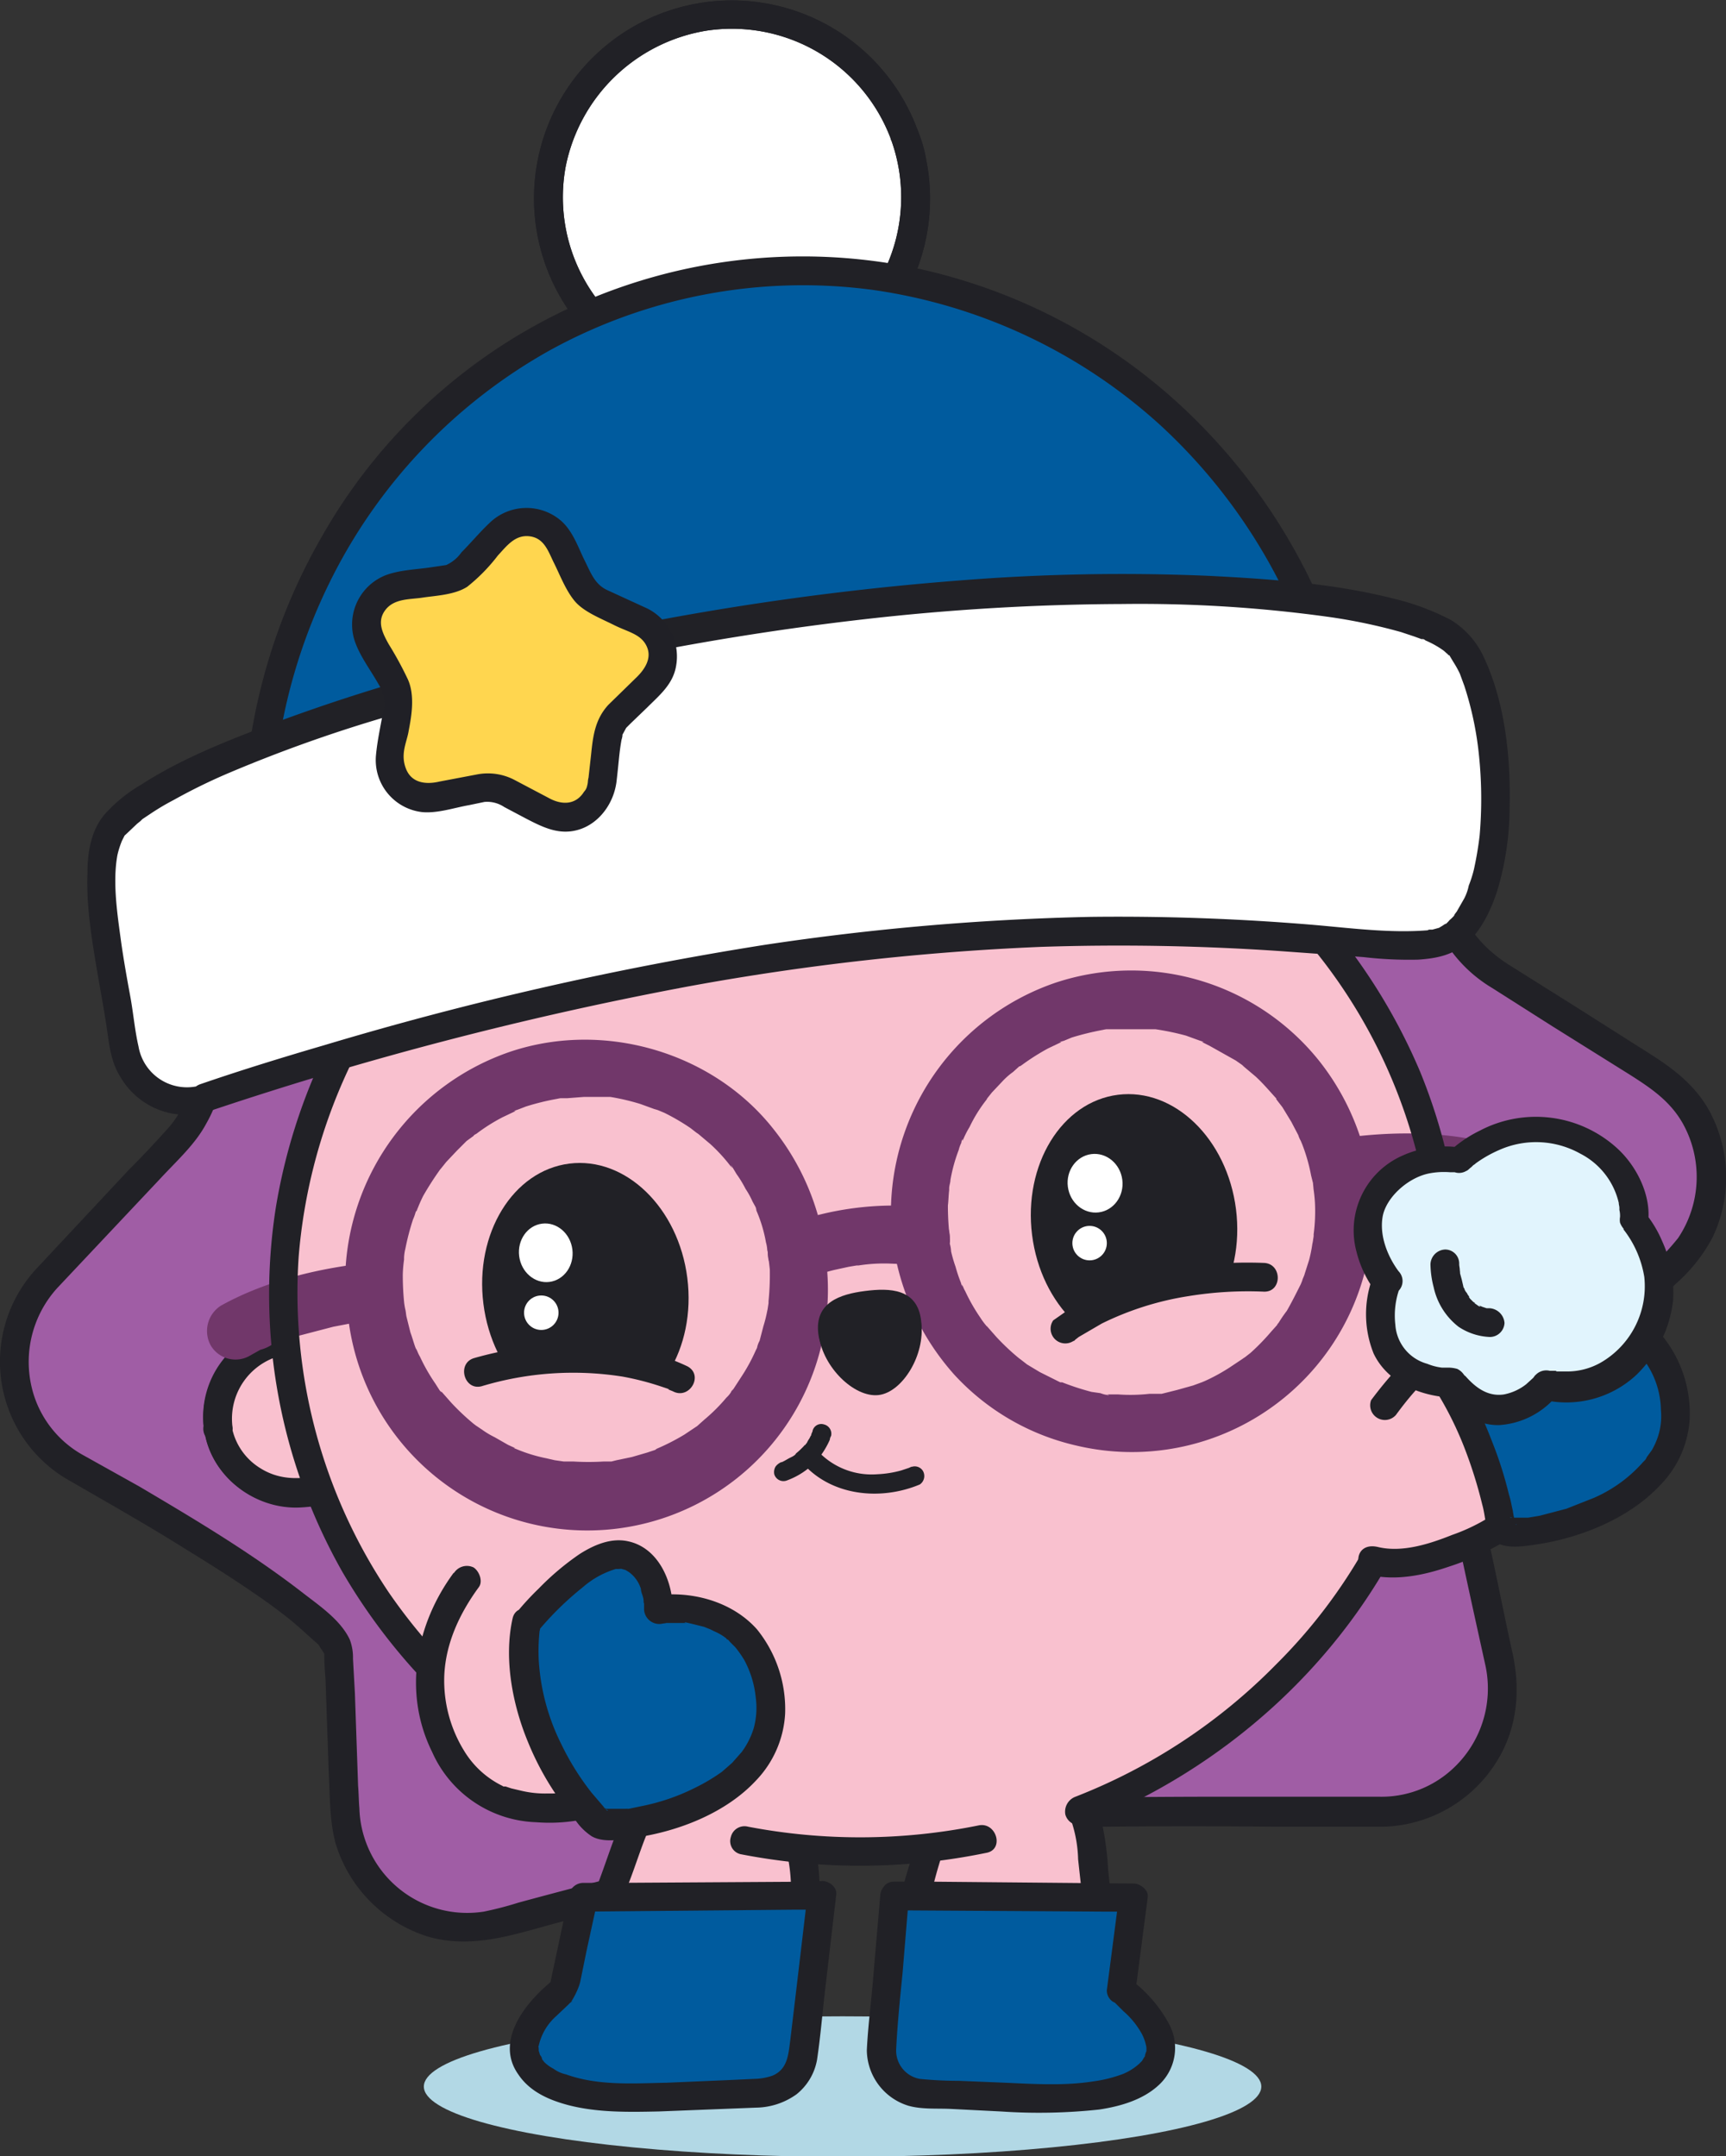 <?xml version="1.0" encoding="UTF-8"?> <svg xmlns="http://www.w3.org/2000/svg" viewBox="0 0 270.4 337.7"><rect x="0" y="0" width="270.4" height="337.7" fill="#333333" stroke="none"/><g id="Слой_2" data-name="Слой 2"><g id="Layer_1" data-name="Layer 1"><ellipse cx="132" cy="326.8" rx="65.6" ry="11" style="fill:#b2d8e5"></ellipse><path d="M7.5,200.1l20.1-21.4a19.2,19.2,0,0,0,4.7-17.3l-.6-23.1c-2.7-11.8,18.6-15.2,30.7-15.6l10.9-14.2a19,19,0,0,0,15.6-8.9l15.7-24.8a19,19,0,0,1,29.2-3.7l21.4,20.1a19.3,19.3,0,0,0,17.4,4.7l20.7-.6c11.8-2.6,21.9,5.6,22.2,17.7l9.9,23.8a19.1,19.1,0,0,0,9,15.6l24.8,15.7a19.2,19.2,0,0,1,3.8,29.3s-34.6,32.8-33.2,39l5.2,23.9a19.3,19.3,0,0,1-18.2,23.4s-59.1-.6-70.5.9H146c-11.5,1.5-68.6,16.8-68.6,16.8A19.2,19.2,0,0,1,54,283.3l-.9-24.4c-.2-6.4-41.9-29.5-41.9-29.5A19.1,19.1,0,0,1,7.5,200.1Z" style="fill:#a05da5"></path><path d="M9,201.7l16.2-17.2c2.5-2.7,5.4-5.3,7.1-8.5A21,21,0,0,0,35,163.7c-.2-1.6-.6-3.1-.9-4.7L31,145.4,29.6,139a16.3,16.3,0,0,1-.7-3v-1.2h0v-.4l.3-.9c.1-.2,0,0-.1.1l.2-.4.5-.7.2-.3.7-.7a15.8,15.8,0,0,1,6.3-3.3A68.2,68.2,0,0,1,55,125.3c1.4,0,2.9.2,4-.7l1-.9,4.4-4,9.8-9,.7-.6-1.6.7a22.2,22.2,0,0,0,17.1-9.3c1.3-1.8,2.4-3.8,3.6-5.7l12-19a17.7,17.7,0,0,1,9.5-7.9,17.1,17.1,0,0,1,16.8,3.8l14.4,13.6,6.5,6.1a21.6,21.6,0,0,0,14.6,6.2,24.7,24.7,0,0,0,5.4-.5l-1.8-.3,10,6.2,1.5.9c1.3.7,3.1,0,4.4-.2a54.6,54.6,0,0,1,9-.7,38,38,0,0,1,8.9,1,14,14,0,0,1,6.2,3.4,7.5,7.5,0,0,1,1.5,2.4c.3,1.2.2,1.7.5,2.8a30.5,30.5,0,0,0,1.3,3.2l5.6,13.4,2.3,5.5.6,1.5v.2c-.2-.5,0,.4,0,.5a11,11,0,0,0,.2,1.8,21.9,21.9,0,0,0,10.3,15l9.6,6.1,12,7.5c3.3,2.1,6.3,4.1,8.3,7.6a17.2,17.2,0,0,1-.7,18,39.1,39.1,0,0,1-4.9,5.1c-6.9,6.7-13.8,13.6-20.2,20.9a87.9,87.9,0,0,0-8.4,10.9c-1.4,2.2-2.3,4.3-1.7,6.9,1.6,7.7,3.3,15.4,5,23.1a17.1,17.1,0,0,1-5.3,16.4,16.4,16.4,0,0,1-11.5,4.2H193c-11.2,0-22.3.1-33.4.3-3.9.1-7.7.2-11.6.6h-1.7c-1.2.2-.6.1-.3.1h-1.1l-.9.2c-1.7.2-3.3.6-4.9.9-10.1,2.1-20.2,4.7-30.3,7.3s-18.4,4.7-27.6,7.2a53.6,53.6,0,0,1-5.4,1.4,16.9,16.9,0,0,1-19.5-16.2c-.1-1.2-.1-2.3-.2-3.5l-.5-14.5-.3-5.4a7.9,7.9,0,0,0-.5-3c-1.4-3-4.6-5.2-7.2-7.2-8.1-6.3-17-11.6-25.8-16.8L13.2,228a16.5,16.5,0,0,1-7.8-9.2A17.2,17.2,0,0,1,9,201.7c2-2.2-1.2-5.4-3.1-3.2a21.4,21.4,0,0,0,4.3,33c6.4,3.7,12.8,7.3,19,11.2,4.4,2.7,8.8,5.5,13,8.5,1.9,1.4,3.1,2.3,4.8,3.8l2,1.8.8.7.3.4c0,.1.4.6.2.3l.3.5.2.3c.3.3-.2-.5,0-.1v.2c.1.5.1-.4,0-.2v.2c0,1.3.1,2.7.2,4l.5,14.4c.2,3.7.1,7.7,1.1,11.3A22,22,0,0,0,67,303.3c7.2,2.1,14-.5,20.9-2.3l30.5-7.9c8.7-2.2,17.5-4.5,26.4-6l.9-.2h.4c.4,0-.6.1,0,.1s.5-.1.3-.1h1.5a39.1,39.1,0,0,1,4.9-.3l13.9-.4c11-.2,22-.2,32.9-.1h17.2a21.6,21.6,0,0,0,17.8-10.4c3.1-5.1,3.6-10.9,2.4-16.6-1.7-7.6-3.1-15.4-5-22.9v-.3c.1.3-.1.6,0,0s-.2.6,0,.2a.4.4,0,0,1,.1-.3,1.9,1.9,0,0,1,.2-.8c-.2.6.1-.2.2-.4l.6-1.1,1.4-2.1a58.5,58.5,0,0,1,3.8-4.9l4.9-5.7c6.2-6.8,12.7-13.3,19.3-19.7a25.6,25.6,0,0,0,5.8-7.3,21.9,21.9,0,0,0-.5-19.8c-2.2-4-5.6-6.6-9.4-9l-11.2-7.1-10.5-6.6c-4.4-2.7-7.6-6.5-8.7-11.6-.2-1.2-.1-2.4-.4-3.5a6.1,6.1,0,0,1-.5-1.2l-2.1-5.1-5.6-13.3a21.7,21.7,0,0,0-1.6-3.8c0-.1-.1-.2-.1-.3s.1.3,0-.1-.1-.9-.1-1.3a11.6,11.6,0,0,0-1.5-3.8c-3.1-5-9.3-6.8-14.8-7.4a53.3,53.3,0,0,0-17.8,1.1l1.8.2c-3.8-2.3-7.5-4.8-11.3-7-1.5-.8-3.2-.1-4.8,0a18.4,18.4,0,0,1-7-1.1,18.6,18.6,0,0,1-6.2-4.1L135.6,69.6a21.7,21.7,0,0,0-24.1-3.9,22.2,22.2,0,0,0-8.9,8l-2.3,3.6L91.2,91.8c-2.2,3.5-4.2,7.6-7.4,10.3a15.5,15.5,0,0,1-5.4,3.2l-3.1.8c-1.2.2-2.6,0-3.6.8l-3.3,3L56.7,120.6l-.9.8,1.6-.7a123.2,123.2,0,0,0-14.9,1.4c-4.5.8-9.4,2-13.2,4.8a10.5,10.5,0,0,0-4.6,11l1.5,6.6,2.7,11.9c.5,2.3,1.2,4.6,1.5,6.9a17.1,17.1,0,0,1-4.7,14.1c-1.8,2-3.6,3.9-5.5,5.8L5.9,198.5C3.9,200.6,7.1,203.8,9,201.7Z" style="fill:#212126"></path><path d="M109.4,276.8c6.1-.2,13.8,3.6,15.7,9.9,4.3,14.2-.4,25.5-3.2,31.6s-9.3,9.7-20.1,8.3S88.3,320.3,89.3,313c.8-5.5,7.1-11.4,8.8-23.3C98.7,285.3,102,277.1,109.4,276.8Z" style="fill:#f9c1cf"></path><path d="M109.4,279.1a13.6,13.6,0,0,1,11.6,5.8c2.8,4.1,3.2,9.6,2.8,14.4a50.9,50.9,0,0,1-3,13.8c-1.1,3-2.3,6.1-4.7,8.2l-.6.4-.9.6a7.8,7.8,0,0,1-2.1.9,28.4,28.4,0,0,1-5.7,1c-4.1.3-9.3.7-12.6-2.1s-3.2-5.8-2.7-9,2.6-7.7,4.2-11.4,2.6-6.1,3.7-9.2,1.4-4,2.2-5.9c1.3-3.4,3.7-7.3,7.8-7.5s2.9-4.7,0-4.5c-5,.2-8.6,3.5-10.8,7.8s-3.6,9.4-5.5,14.1c-3.3,7.9-9.8,18.5-3.8,26.8,3.1,4.4,8.4,5.6,13.5,5.5s9.9-.3,14.1-2.6,5.6-5.5,7.2-9.1a58.1,58.1,0,0,0,3.9-14.7c.8-6.3.7-13.6-2.7-19.2a18.1,18.1,0,0,0-15.9-8.6C106.5,274.7,106.5,279.2,109.4,279.1Z" style="fill:#212126"></path><path d="M160.7,276.7c-6.1-.2-10.5,4.3-12.4,10.5-4.4,14.2-9.1,24.7-6.4,30.8s9.2,9.8,20.1,8.4,13.5-6.1,12.5-13.5c-.7-5.5-.9-11.2-2.5-23.2C171.4,285.3,168.1,277.1,160.7,276.7Z" style="fill:#f9c1cf"></path><path d="M160.7,274.5c-5.9-.2-11.4,3.6-14.6,8.4-1.8,2.7-2.6,6-3.6,9.1s-1.7,6.2-2.4,9.3c-1.9,8.1-3,18.3,4.6,24,3.7,2.8,8.6,3.5,13.1,3.5s11.4-.5,15.4-4.4c6.3-6,2.8-15.3,1.6-22.7-.5-3-.9-5.9-1.2-8.9a46.1,46.1,0,0,0-1.2-8.3c-1.8-5.5-5.8-9.6-11.7-10-2.9-.2-2.9,4.3,0,4.5s6.2,3.3,7.3,6.7a20.4,20.4,0,0,1,.9,5.5c.3,2.8.6,5.5,1,8.3s1.3,7.1,1.9,10.7c.1.6.3,1.2.4,1.8s.1.7.1,1-.1-.7,0,.2a2.8,2.8,0,0,1,.1.9,9.6,9.6,0,0,1-.8,4.9c-1.7,3.5-5.6,4.9-9.4,5.2s-9.4.3-13.1-1.5a10.1,10.1,0,0,1-5.2-5.9c-1.2-3.4-.8-7.2-.2-10.8a80.8,80.8,0,0,1,2-8.5,69.9,69.9,0,0,1,2.9-9.9c1.9-4.6,6.9-8.8,12.1-8.6C163.6,279.1,163.6,274.6,160.7,274.5Z" style="fill:#212126"></path><ellipse cx="226.8" cy="198.8" rx="12.5" ry="12" transform="translate(-23.3 30.2) rotate(-7.2)" style="fill:#f9c1cf"></ellipse><path d="M236.9,197.2a10.1,10.1,0,0,1-8.6,11.3,17.1,17.1,0,0,1-7.8-.3c-.5-.1-.3,0-.8-.4l-.6-.3c.4.2-.1-.1-.2-.2l-.4-.5h-.1a3,3,0,0,1-.6-1.1c-.1-.1,0,.2-.1-.2s-.1-.4-.2-.5l-.3-1.5-.3-1.2a1.5,1.5,0,0,0-.1-.7v-.4a27.5,27.5,0,0,1-.5-5.7c0-.3.1-1.3,0-.8l.3-1.2v-.2l.3-.6.3-.4.3-.3a5.2,5.2,0,0,1,2.2-1.4,20,20,0,0,1,3.7-1.1c3.2-.6,6.2-.5,9.1,1.3a9.9,9.9,0,0,1,4.4,7.1,2.3,2.3,0,0,0,2.8,1.6c1.3-.3,1.7-1.5,1.6-2.8a14.7,14.7,0,0,0-15.2-12.1c-5.5.4-12.7,2.3-14.1,8.4a18.9,18.9,0,0,0,0,6.7,39.8,39.8,0,0,0,1.2,6.9,9.4,9.4,0,0,0,4.3,5.3c2.7,1.5,6,1.6,9.1,1.4s8.2-1.7,11.1-5a13.8,13.8,0,0,0,3.6-11,2.2,2.2,0,0,0-2.2-2.2A2.3,2.3,0,0,0,236.9,197.2Z" style="fill:#212126"></path><ellipse cx="46.5" cy="221.8" rx="12.5" ry="12" transform="translate(-27.1 7.5) rotate(-7.1)" style="fill:#f9c1cf"></ellipse><path d="M32,224c1,7.2,7.9,12.5,15.1,12.1,5.5-.3,12.8-2.2,14.1-8.3a21.5,21.5,0,0,0,.1-6.7,34.5,34.5,0,0,0-1.3-7,9.2,9.2,0,0,0-4.2-5.3c-2.7-1.5-6-1.6-9.1-1.3s-8.2,1.6-11.1,4.9a14.4,14.4,0,0,0-3.7,11,2.2,2.2,0,0,0,2.3,2.2,2.2,2.2,0,0,0,2.2-2.2,10.2,10.2,0,0,1,8.7-11.3,17.1,17.1,0,0,1,7.8.3l.8.4.5.3c-.3-.2.2.2.3.3l.4.4v.2l.6,1.1v.2l.2.5.3,1.4a6.9,6.9,0,0,1,.2,1.3,1.5,1.5,0,0,1,.1.7c.1.2,0,0,0-.1s.1.3.1.5a36.4,36.4,0,0,1,.4,5.7c0,.2-.1,1.2,0,.8l-.3,1.2c-.1.4,0,.1,0,.1a2.1,2.1,0,0,1-.4.6l-.3.5-.2.2a6,6,0,0,1-2.2,1.4,15.8,15.8,0,0,1-3.7,1.1c-3.2.6-6.3.6-9.1-1.2a9.9,9.9,0,0,1-4.5-7.2c-.1-1.2-1.7-1.9-2.7-1.6A2.4,2.4,0,0,0,32,224Z" style="fill:#212126"></path><ellipse cx="46.5" cy="221.7" rx="12.5" ry="12" transform="translate(-27.6 7.6) rotate(-7.2)" style="fill:#f9c1cf"></ellipse><path d="M32,223.9c1,7.3,7.9,12.5,15.2,12.1,5.4-.3,12.7-2.2,14-8.4a20.9,20.9,0,0,0,.1-6.6,33.2,33.2,0,0,0-1.3-7,9.6,9.6,0,0,0-4.2-5.3c-2.8-1.5-6.1-1.6-9.1-1.3s-8.3,1.7-11.2,4.9a14.3,14.3,0,0,0-3.6,11,2.3,2.3,0,1,0,4.5,0,10.2,10.2,0,0,1,8.7-11.2,15.4,15.4,0,0,1,7.7.2l.9.4.5.3.2.2.5.5c.3.3-.1-.2.1.2l.6,1.1s-.1-.3,0,.1a1.4,1.4,0,0,1,.2.6,7.4,7.4,0,0,1,.4,1.4c.1.4.1.9.2,1.3s.1.4.1.7v.4a36.4,36.4,0,0,1,.4,5.7c0,.2-.1,1.2,0,.8l-.3,1.2c-.1.4,0,0,0,.1l-.4.6-.3.5-.2.2a6.6,6.6,0,0,1-2.3,1.5,14.8,14.8,0,0,1-3.6,1c-3.2.7-6.3.6-9.1-1.2a9.7,9.7,0,0,1-4.5-7.2c-.2-1.2-1.7-1.8-2.8-1.6A2.4,2.4,0,0,0,32,223.9Z" style="fill:#212126"></path><path d="M78.4,134.1c19-14.7,34.3-8.7,47.3-10.3s26.2-11.3,48.3-1.9c27.6,12.1,48.2,37.4,52.2,68.6,6.1,48.2-29.5,92.4-79.5,98.8S51.2,261.7,45.1,213.6C41.1,182.3,54.7,152.7,78.4,134.1Z" style="fill:#f9c1cf"></path><ellipse cx="91.9" cy="202.1" rx="16.1" ry="20.1" transform="translate(-24.8 13.2) rotate(-7.2)" style="fill:#212126"></ellipse><ellipse cx="85.7" cy="196.1" rx="4.2" ry="4.6" transform="translate(-24.1 12.4) rotate(-7.2)" style="fill:#fff"></ellipse><circle cx="84.8" cy="205.6" r="2.7" style="fill:#fff"></circle><ellipse cx="177.8" cy="191.2" rx="16.1" ry="20.1" transform="translate(-22.7 24) rotate(-7.2)" style="fill:#212126"></ellipse><path d="M182.3,214.9l-17.6-2.1s.7-5.3,11.2-9.3,20.6-4.1,22.1-.6S182.3,214.9,182.3,214.9Z" style="fill:#f9c1cf"></path><ellipse cx="171.7" cy="185.2" rx="4.3" ry="4.6" transform="translate(-22 23.1) rotate(-7.2)" style="fill:#fff"></ellipse><circle cx="170.7" cy="194.7" r="2.7" style="fill:#fff"></circle><path d="M139.8,193.9a39.3,39.3,0,0,0,9.7,21.4,37.2,37.2,0,0,0,19.1,11.1A37.7,37.7,0,0,0,215,188.3a38.8,38.8,0,0,0-8.3-22.1,37.7,37.7,0,0,0-41.3-12.3,38.1,38.1,0,0,0-25.8,34.6,32.5,32.5,0,0,0,.2,5.4c.3,2.3,1.9,4.6,4.5,4.5s4.8-2,4.5-4.5a43.6,43.6,0,0,1-.3-5.1c.1-.8.1-1.6.2-2.4v-.3c0-.4.2-.9.2-1.3a25.2,25.2,0,0,1,1.3-4.7,4.9,4.9,0,0,1,.4-1.1,1.4,1.4,0,0,1,.2-.6v.3a15.1,15.1,0,0,1,1.1-2.2,22.6,22.6,0,0,1,2.6-4.2c.5-.7-.5.5.1-.2l.8-1,1.7-1.8a10.7,10.7,0,0,1,1.6-1.4l1-.9h.1l.3-.2a35.4,35.4,0,0,1,4.1-2.6l2.1-1h-.3l.7-.2,1.2-.5a43.7,43.7,0,0,1,4.9-1.2c.4-.1,1.3-.2.4-.1H181c1.2.1-.6-.2,0,0a41,41,0,0,1,4.8,1l2.2.8.6.2h-.3l1.2.6,4.1,2.3,1,.7c.9.7-.4-.3.2.2l1.9,1.6c1.2,1.1,2.2,2.3,3.3,3.5h-.1l.3.4.7.9,1.4,2.3,1.1,2.1a3.6,3.6,0,0,0,.4.9c.3.7,0,0-.1-.2l.3.7a27.5,27.5,0,0,1,1.4,4.9l.3,1.2c0,.3.2,1.5,0,.4a26,26,0,0,1,.3,2.6,27.5,27.5,0,0,1-.2,5v.5c-.1.7.1-.8,0-.2s-.1.8-.2,1.2a22.1,22.1,0,0,1-.5,2.5l-.7,2.2c-.1.4-.3.7-.4,1.1l-.2.5h0c-.7,1.4-1.4,2.8-2.2,4.2a21.4,21.4,0,0,0-1.3,1.9l-.3.4c.5-.8.2-.3.1-.1l-.9,1a35.1,35.1,0,0,1-3.3,3.4l-.9.7c-.2.1-.7.5.1-.1l-.4.3-2.1,1.4a29.3,29.3,0,0,1-4.3,2.3c-.6.2.8-.3.2-.1l-.5.2-1.1.4-2.5.7-2.4.6h-1.9a26.9,26.9,0,0,1-4.9.1h-1.9c-.5,0,.4,0,.4.1s-1.1-.2-1.3-.3l-1.4-.2a41.1,41.1,0,0,1-4.6-1.5H166c.1,0,.9.4.1,0l-1-.5-2.2-1.1-2-1.2-.9-.7-.4-.3h0a36.1,36.1,0,0,1-3.5-3.3l-1.5-1.7h-.1c.4.5,0-.1-.1-.2a10.5,10.5,0,0,1-.8-1.1,28.6,28.6,0,0,1-2.4-4.2c-.2-.3-.3-.7-.5-1v.3a6.4,6.4,0,0,0-.2-.7,22.5,22.5,0,0,1-.8-2.4,21.7,21.7,0,0,1-.7-2.4,5,5,0,0,0-.2-1.2c0-.3-.3-1.7-.1-.5-.3-2.3-1.8-4.6-4.5-4.5S139.5,191.4,139.8,193.9Z" style="fill:#71376a"></path><path d="M54.4,204.8a37.7,37.7,0,0,0,75.2-5.6,38.8,38.8,0,0,0-8.3-22.2c-9.5-12.2-26.6-17.2-41.3-12.3a38.2,38.2,0,0,0-25.9,34.7,48.9,48.9,0,0,0,.3,5.4c.3,2.3,1.8,4.6,4.5,4.5s4.8-2,4.5-4.5a43.6,43.6,0,0,1-.3-5.1,19.4,19.4,0,0,1,.2-2.4V197a6.8,6.8,0,0,1,.2-1.4,39,39,0,0,1,1.2-4.6,7.6,7.6,0,0,0,.4-1.1l.3-.7c0,.1-.4.8-.1.4a22.9,22.9,0,0,1,1-2.3,49.4,49.4,0,0,1,2.7-4.2c.5-.7-.5.6.1-.1l.8-1,1.7-1.8,1.5-1.5,1.1-.8c0-.1.5-.5,0-.1s.3-.2.4-.2a28.5,28.5,0,0,1,4.1-2.6l2.1-1h-.3l.6-.2,1.3-.5a38.9,38.9,0,0,1,4.9-1.2c.4-.1,1.3-.2.4-.1h1.2l2.6-.2h4.1a35.7,35.7,0,0,1,4.7,1.1l2.2.8.7.2s-.8-.4-.3-.1l1.2.5a33.8,33.8,0,0,1,4.1,2.4l.9.7.3.2,1.9,1.6a26.6,26.6,0,0,1,3.2,3.5c.6.6,0,0,0-.2l.3.4.6,1a17.6,17.6,0,0,1,1.4,2.3,12.8,12.8,0,0,1,1.1,2l.5.9c.3.8,0,0-.1-.1a1.4,1.4,0,0,1,.2.6,22.1,22.1,0,0,1,1.5,5,5,5,0,0,1,.2,1.2c.1.3.3,1.5.1.4l.3,2.6a41.8,41.8,0,0,1-.2,5v.5c-.1.7.1-.8,0-.2s-.1.8-.2,1.2a21,21,0,0,1-.6,2.4l-.6,2.3a3.6,3.6,0,0,0-.4,1.1l-.2.4h0a28.2,28.2,0,0,1-2.3,4.2l-1.3,2-.3.3c.6-.8.3-.3.1-.1a3.9,3.9,0,0,1-.8,1,27.3,27.3,0,0,1-3.4,3.4l-.9.8c-.1.1-.6.5.2-.1l-.4.3-2.1,1.4a34.8,34.8,0,0,1-4.3,2.2c-.6.3.7-.2.1,0l-.4.2-1.2.4-2.4.7-2.4.5-.8.2H94.6a38.4,38.4,0,0,1-4.8,0H88.3l-1.4-.2-1.3-.3a24.4,24.4,0,0,1-4.6-1.4l-.5-.2h.2l-1.1-.5-2.1-1.2a13.2,13.2,0,0,1-2-1.2l-.9-.6-.4-.3h0a36.8,36.8,0,0,1-3.5-3.3l-1.5-1.7h-.1l-.2-.2-.7-1.1a28.6,28.6,0,0,1-2.4-4.2,5.4,5.4,0,0,1-.5-1.1c-.2-.4.1.3.1.3l-.3-.6c-.3-.8-.5-1.6-.8-2.4l-.6-2.4c-.1-.4-.1-.8-.2-1.2s-.3-1.7-.1-.5c-.3-2.4-1.9-4.7-4.5-4.5S54,202.3,54.4,204.8Z" style="fill:#71376a"></path><path d="M144.3,189a48.4,48.4,0,0,0-20.7,2.7,4.8,4.8,0,0,0-3.2,5.6c.7,2.1,3.2,4,5.6,3.1a36.8,36.8,0,0,1,4.7-1.5l2.3-.5,1.2-.2h.3a25.8,25.8,0,0,1,4.8-.3l5,.2c2.3.3,4.6-2.2,4.5-4.5a4.8,4.8,0,0,0-4.5-4.5Z" style="fill:#71376a"></path><path d="M211,187.3h1.1l5.4-.5h6.9l1.9.2h.9c1.2.1-1-.2.2,0l3.8.8a4.5,4.5,0,0,0,5.5-3.1,4.6,4.6,0,0,0-3.1-5.6c-8-2.1-16.8-1.9-25-.6-2.3.4-3.8,3.4-3.1,5.5s3,3.6,5.5,3.2Z" style="fill:#71376a"></path><path d="M58.6,197.7c-8.2.8-16.8,2.8-24,6.8a4.7,4.7,0,0,0-1.6,6.2,4.5,4.5,0,0,0,6.2,1.6l1.6-.9a5.8,5.8,0,0,0,1.8-.8l-.5.2.6-.2.9-.4,1.7-.6,6.9-1.8,5.2-1h1.2c2.3-.3,4.6-1.9,4.5-4.5s-2-4.8-4.5-4.5Z" style="fill:#71376a"></path><path d="M128.2,208.9c.7,4.9,5.5,9.7,9.4,9.3s7.3-6.4,6.7-11.4-4.9-5.1-8.8-4.6S127.6,204,128.2,208.9Z" style="fill:#212126"></path><path d="M101.9,281.7a88.2,88.2,0,0,1-41-32.3,84.1,84.1,0,0,1-14.1-52.7,85.6,85.6,0,0,1,22.6-51.2c6.8-7.4,14.8-14.2,24.4-17.2,8-2.6,16-2.1,24.2-2a49.1,49.1,0,0,0,10.8-.8c3.6-.7,7.1-1.8,10.6-2.8,8.4-2.4,16.8-3.5,25.3-1.5a55,55,0,0,1,8.1,2.7c1.2.4,2.5.3,3.1-.8a2.3,2.3,0,0,0-.8-3.1,52.8,52.8,0,0,0-16.6-4.3,53.2,53.2,0,0,0-13.8,1c-7.3,1.5-14.5,4.7-21.8,5.1-3.7.2-7.5-.1-11.3-.1a62.7,62.7,0,0,0-13,.8c-10.7,1.8-19.8,7.7-27.6,15a90.4,90.4,0,0,0-27.8,51.7,88.1,88.1,0,0,0,10.5,57.1,92.3,92.3,0,0,0,40.5,37c2.1,1,4.3,1.9,6.5,2.7a2.1,2.1,0,0,0,2.7-1.5,2.3,2.3,0,0,0-1.5-2.8Z" style="fill:#212126"></path><path d="M153.3,285.9a93.3,93.3,0,0,1-36.1.2,2.2,2.2,0,0,0-2.7,1.6,2.1,2.1,0,0,0,1.5,2.7,97.8,97.8,0,0,0,38.5-.2c2.9-.5,1.6-4.9-1.2-4.3Z" style="fill:#212126"></path><path d="M194.1,136.9A83.5,83.5,0,0,1,200,260.6a89.7,89.7,0,0,1-31.5,20.8,2.5,2.5,0,0,0-1.6,2.8,2.3,2.3,0,0,0,2.8,1.6c22.1-8.7,40.7-25.3,50.9-46.9a88.2,88.2,0,0,0,1.9-71,91.1,91.1,0,0,0-25.2-34.2,2.3,2.3,0,0,0-3.2,0,2.2,2.2,0,0,0,0,3.2Z" style="fill:#212126"></path><path d="M128.3,209.2c.6,4.9,5.5,9.7,9.3,9.3s7.4-6.4,6.7-11.3-4.8-5.1-8.7-4.7S127.7,204.2,128.3,209.2Z" style="fill:#212126"></path><path d="M142.5,229.9c.8-.4.1-.1-.1,0l-1.2.4a16.7,16.7,0,0,1-3.8.6,11.5,11.5,0,0,1-9.6-4,1.6,1.6,0,0,0-2.2,0,1.5,1.5,0,0,0,0,2.1c4.5,5.3,12.3,6.1,18.5,3.5a1.6,1.6,0,0,0,.5-2.1,1.5,1.5,0,0,0-2.1-.5Z" style="fill:#212126"></path><path d="M127.3,224.2c-.1.1-.1.3-.2.4v.2c-.1.1-.1.2,0-.1h0l-.3.6a4.3,4.3,0,0,0-.4.7c-.1.1-.2.2-.2.3h-.1a11.4,11.4,0,0,1-1.6,1.5c.4-.3.1,0,0,.1l-.3.2-.6.3-.7.4-.4.2h-.1a2.2,2.2,0,0,0-.9.7,1.7,1.7,0,0,0-.2,1.2,1.5,1.5,0,0,0,1.9,1,11.9,11.9,0,0,0,4.8-3.2,13.2,13.2,0,0,0,2-3.2,1.4,1.4,0,0,1,.2-.6,1.5,1.5,0,0,0-1.1-1.8,1.4,1.4,0,0,0-1.8,1Z" style="fill:#212126"></path><path d="M229.5,242c15.5-5.9,24.6-24.2,14.1-32-6.3-4.7-18.8-4.2-30.8,16.6-4.4,7.1-4.2,13-.4,16.5S222.6,245,229.5,242Z" style="fill:#f9c1cf"></path><path d="M214.7,246.7c4.1.9,8.4,0,12.2-1.3a42.4,42.4,0,0,0,10.3-4.9,31.7,31.7,0,0,0,11.9-14.9c1.9-5.2,1.7-11.1-2-15.4a14.9,14.9,0,0,0-13.1-4.7c-8.2,1.1-14.5,7.5-19.2,13.8a2.3,2.3,0,0,0,3.9,2.3c3.5-4.8,8.2-9.8,14.2-11.3a11.1,11.1,0,0,1,5.4-.2,8.1,8.1,0,0,1,4.3,2c3.3,2.8,3.8,6.8,2.7,10.9s-4.9,9.3-9,12.5a29.2,29.2,0,0,1-8.8,4.9c-3.5,1.4-7.8,2.8-11.6,1.9s-4,3.7-1.2,4.4Z" style="fill:#212126"></path><path d="M72,253.3c-5.1,9.5-3.2,25.3,5.5,28.2,6.6,2.2,23.6-2.5,27.9-10.5,6.7-12.8-3.9-16.2-9.2-18.5-2.6-1.8-18.9-5.1-20.8-5.1C71.2,247.4,72.9,246.4,72,253.3Z" style="fill:#f9c1cf"></path><path d="M71.1,246.3c-6,8.1-8,18.8-3.4,28.1a18.5,18.5,0,0,0,16.3,11c7.6.6,15.6-2.1,20.7-7.9a17.5,17.5,0,0,0,4.5-10.4,15.4,15.4,0,0,0-2.7-9.3,12.4,12.4,0,0,0-9.8-5.3c-5.3,0-10,3.3-13.7,6.8-2.1,2,1.1,5.2,3.2,3.2s6.1-5.2,9.7-5.4a7.3,7.3,0,0,1,6.3,2.4,8.5,8.5,0,0,1,.9,1.4,5.6,5.6,0,0,1,.5.8,3,3,0,0,0,.3.6,13.7,13.7,0,0,1,.8,3.7,11.4,11.4,0,0,1-2.7,7.7c-3.8,5-10.2,7.3-16.3,7.2a16.1,16.1,0,0,1-3.9-.4l-1.7-.4-.9-.3h-.4c-.2-.1.3.1-.1-.1a14.4,14.4,0,0,1-6-5.5,21,21,0,0,1-3.1-11.7c.2-5.1,2.4-9.8,5.4-13.9.7-.9.1-2.5-.8-3.1a2.4,2.4,0,0,0-3.1.9Z" style="fill:#212126"></path><path d="M224.2,207.9a126.2,126.2,0,0,1,11.1,31.4c.5,2.5,29-2.4,27.1-19.4s-17.5-14-17.5-14,.1-7.4-5.4-8.6S224.2,207.9,224.2,207.9Z" style="fill:#005b9e"></path><path d="M220.6,211.7l.8,1,.5.6.2.2,1.2,1.8a54.3,54.3,0,0,1,6.1,11.4,70.6,70.6,0,0,1,2.8,8.9c.4,1.4.5,3,.9,4.4a3.4,3.4,0,0,0,1.3,1.6c2,1.1,4.8.5,6.9.2,6.7-1.1,14-4.1,18.7-9.1a16.2,16.2,0,0,0,4.7-10.3,19.3,19.3,0,0,0-4.3-13.2c-3.8-4.5-10.3-6.3-16.1-5.5l2.8,2.2c.1-4.9-2.9-11.1-8.6-10.9-2.7.1-5.3,1.8-7.4,3.4a59.5,59.5,0,0,0-7,6.3c-1.2,1.2-2.4,2.5-3.5,3.8a2.3,2.3,0,1,0,3.2,3.2,64.6,64.6,0,0,1,7.8-7.9,21.7,21.7,0,0,1,3-2.3l1.5-1,.7-.4h.5l1.3-.4h.3c.5,0-.2-.1.3.1a3.4,3.4,0,0,1,2.2,1.7,8,8,0,0,1,1.2,4.6,2.4,2.4,0,0,0,2.9,2.2h3.9l1,.2,1.9.5.6.2,1.1.6.9.5.5.4c.4.3-.1-.2.2.2a13.5,13.5,0,0,1,4.6,9.9,10.3,10.3,0,0,1-.6,4.6,12.2,12.2,0,0,1-.8,1.7l-.8,1.1c-.2.4-.1.3-.6.8a21.9,21.9,0,0,1-7.7,5.6l-4.3,1.7-4.2,1.1-1.8.3h-2.5c-.4,0-.5-.2,0,0h-.4c-.2-.1.4.2.5.4s.8.9.5.7a11.9,11.9,0,0,1-.5-2.2c-.2-.8-.3-1.6-.6-2.5a60,60,0,0,0-2.6-8.2c-2.3-6-5.5-12.5-10-17.3C221.7,206.4,218.6,209.6,220.6,211.7Z" style="fill:#212126"></path><path d="M82.5,254.1S79,269.9,93.6,285.5c1.7,1.9,29-2.4,27.1-19.4s-17.5-14-17.5-14,0-7.4-5.4-8.6S82.5,254.1,82.5,254.1Z" style="fill:#005b9e"></path><path d="M80.3,253.5c-1.4,6.3,0,13.5,2.4,19.3a44.7,44.7,0,0,0,4.3,8.1c1,1.4,2,2.8,3.1,4.1a9.2,9.2,0,0,0,2.6,2.6c1.9,1.1,4.8.5,6.9.2,6.8-1,14.2-3.9,18.9-9a16.4,16.4,0,0,0,4.5-10.4,19.9,19.9,0,0,0-4.4-13.2c-3.9-4.4-10.3-6.1-16-5.3l2.8,2.2c0-4.5-2.3-9.7-7-10.7-2.7-.6-5.4.6-7.6,2a41.6,41.6,0,0,0-6.4,5.4,42.6,42.6,0,0,0-3.5,3.8,2.2,2.2,0,0,0,0,3.1,2.2,2.2,0,0,0,3.2,0,48.3,48.3,0,0,1,7.2-7.1,13.9,13.9,0,0,1,5.3-2.9c-.4.1.9,0,.7,0l.7.2.5.3a5.1,5.1,0,0,1,1.7,2.1l.2.5a2.9,2.9,0,0,0,.2.9,6.4,6.4,0,0,1,.2.7c0,.1.1.8,0,.5s.1.2.1.3v.9a2.4,2.4,0,0,0,2.9,2.2c-1.3.1.2,0,.6-.1h3.1s-.5-.1-.1-.1l.9.2,2,.5,1,.4.6.3a8.2,8.2,0,0,1,2,1.2c-.3-.2,0,.1.1.1s.3.3.4.4l.8.8a17.3,17.3,0,0,1,1.4,2,15.6,15.6,0,0,1,1.8,5.9,12.1,12.1,0,0,1-.3,4.7,12.3,12.3,0,0,1-1.9,3.8l-1.5,1.7-1.6,1.4a29.1,29.1,0,0,1-4.2,2.5,32.8,32.8,0,0,1-8.5,2.9l-1.9.4H98c.6-.1.2,0,0,0H95.1c-.4,0-.7-.3-.1,0h-.4c-.4-.2.6.3.3.1s.5.2.3.2-.7-.7-.7-.7l-1.8-2.1a41.2,41.2,0,0,1-4.8-7.7A33.8,33.8,0,0,1,84.4,260a29.5,29.5,0,0,1,.1-4.2c0-.1.1-.9,0-.4s.1-.1.1-.2a.9.9,0,0,1,.1-.5C85.3,251.9,80.9,250.7,80.3,253.5Z" style="fill:#212126"></path><path d="M140.2,296.9l37.4.3-1.9,14.6s6.3,4.7,6.2,9.2-6,7.9-18.2,7.6c-6.9-.1-14.2-.5-19.3-.8a6.7,6.7,0,0,1-6.3-6.7Z" style="fill:#005b9e"></path><path d="M140.2,299.2l32.7.2h4.7l-2.3-2.3-1.9,14.6a2.1,2.1,0,0,0,1.1,1.9c.3.2-.2-.2-.2-.2l.4.3L176,315a13,13,0,0,1,2.8,3.4,6.7,6.7,0,0,1,.7,1.8,2.2,2.2,0,0,1,.1.8c0,.7.1-.1-.1.5s-.1.4-.1.6.1-.4,0-.1l-.2.3-.3.5-.4.4a8.9,8.9,0,0,1-2.5,1.6,21.1,21.1,0,0,1-4.8,1.2c-4.5.7-9.2.4-13.7.2l-7.3-.3a60.8,60.8,0,0,1-6.1-.3,4.5,4.5,0,0,1-3.7-4.7c.2-4,.6-7.9,1-11.9l1-12.1a2.2,2.2,0,0,0-2.2-2.2,2.3,2.3,0,0,0-2.3,2.2l-1,11.6c-.3,4.2-.9,8.4-1.1,12.6a9.2,9.2,0,0,0,6.5,8.7c2.1.6,4.5.4,6.6.5l7.9.4a88.1,88.1,0,0,0,15.4-.3c3.3-.5,6.8-1.5,9.3-3.8a7.9,7.9,0,0,0,1.7-9.5,21.4,21.4,0,0,0-6.4-7.3l1.1,2,1.9-14.6c.2-1.2-1.2-2.2-2.2-2.2l-32.8-.3h-4.6C137.3,294.6,137.3,299.1,140.2,299.2Z" style="fill:#212126"></path><path d="M128.8,296.9l-37.4.3-3.1,14.6s-6.4,4.7-6.2,9.2,6,7.9,18.1,7.6c6.9-.1,14.3-.5,19.3-.8a6.7,6.7,0,0,0,6.4-6.7Z" style="fill:#005b9e"></path><path d="M128.8,294.7l-32.8.2H91.4a2.3,2.3,0,0,0-2.2,1.6l-3.1,14.6,1.1-1.4c-4.4,3.3-9.9,9.7-6,15.2,1.8,2.7,4.8,4,7.8,4.8,4.6,1.2,9.5,1.1,14.2,1l15.3-.6a11.1,11.1,0,0,0,6.3-2.1,8.9,8.9,0,0,0,3.2-5.4c.6-4,.9-8.1,1.4-12.1l1.6-13.7c.2-1.2-1.1-2.2-2.2-2.2a2.4,2.4,0,0,0-2.3,2.2l-1.7,14.4-1,8.4c-.3,2.2-.4,4.5-2.8,5.5a9.3,9.3,0,0,1-2.9.5l-4.3.2-9.4.4c-5.2.1-10.7.5-15.7-1.3a5.2,5.2,0,0,1-2-.9,5.8,5.8,0,0,1-1.5-1.1c0-.1-.4-.6-.1-.2s-.2-.1-.2-.3-.5-.9-.3-.4-.1-.5-.2-.8,0,.5,0-.1-.1-.5,0-.7a8.7,8.7,0,0,1,2.7-4.6l1.8-1.7.6-.6c.5-.3-.3.3-.1.1s1.2-1.9,1.5-3.2l1-4.9,1.7-7.8-2.2,1.7,32.8-.3h4.6C131.7,299.1,131.7,294.6,128.8,294.7Z" style="fill:#212126"></path><path d="M217.2,200.3s-4.8-6.3-2.2-12.1c3.4-7.4,13.6-6.7,13.6-6.7s7.5-8.5,16.4-4.7,11,14.1,11,14.1,8.7,14.2-2.8,23.1c-8,6.3-18.7,5.5-18.7,5.5a72.4,72.4,0,0,1-13.6-6.2C214.9,209.9,217.2,200.3,217.2,200.3Z" style="fill:#e1f4fd"></path><path d="M219.1,199.1c-1.7-2.3-3-5.5-2.5-8.5s3.9-6.1,7.2-6.8a12.2,12.2,0,0,1,3.4-.2h.7a2.2,2.2,0,0,0,1.8-.2c.3-.1.5-.4.8-.6l.3-.3.3-.2c-.3.2-.1.1.1-.1a19.5,19.5,0,0,1,3.7-2.1,14.2,14.2,0,0,1,12.7.6,11.6,11.6,0,0,1,6,7.7c0,.3.1.5.1.8s0,.1,0,.3a4.1,4.1,0,0,1,.1,1.1,2.7,2.7,0,0,0,0,.9,3.3,3.3,0,0,0,.6,1h-.1a16.3,16.3,0,0,1,3.3,7.5,13.8,13.8,0,0,1-6.8,13.4,10.7,10.7,0,0,1-5.5,1.4H244c-.6,0,.2.1-.3-.1h-.9a2.3,2.3,0,0,0-2.5,1c-.1.2.5-.5.2-.3l-.3.4-1.1,1a8.1,8.1,0,0,1-3.5,1.6c-2.7.4-4.7-1.3-6.3-3.2.4.5.2.3.1.2a2.7,2.7,0,0,0-1.1-1,5.1,5.1,0,0,0-1.3-.2h-1.1a8.6,8.6,0,0,1-2.3-.6,6.8,6.8,0,0,1-5-6.1,12.6,12.6,0,0,1,.8-6.1,2.3,2.3,0,0,0-4.4-1.2,16.5,16.5,0,0,0,.2,11.8c2.2,4.6,7.4,6.7,12.3,6.9l-2-1.1c2.1,3,5.6,5.5,9.4,5.4a12.8,12.8,0,0,0,9.3-5l-2.6,1a16.1,16.1,0,0,0,14.8-3.9,19.4,19.4,0,0,0,5.7-11.5,19.2,19.2,0,0,0-1.7-9.4,18.3,18.3,0,0,0-2.8-4.6l.6,1.6c.5-4.2-1.8-8.8-4.9-11.6a18.9,18.9,0,0,0-21.5-2.7,19.5,19.5,0,0,0-4.8,3.3l2.2-.6a16.3,16.3,0,0,0-9.5,1.2,12.8,12.8,0,0,0-7.2,15,17.6,17.6,0,0,0,2.7,5.9,2.3,2.3,0,0,0,3.1.8A2.2,2.2,0,0,0,219.1,199.1Z" style="fill:#212126"></path><path d="M224.1,198a14.9,14.9,0,0,0,.5,3.6,10.7,10.7,0,0,0,3.9,6.2,9.5,9.5,0,0,0,4.9,1.6,2.3,2.3,0,0,0,2.3-2.2,2.5,2.5,0,0,0-2.3-2.3h-.5l-.9-.3c-.2-.1-.6-.3.1,0h-.4l-.7-.5h.1l-.3-.2-.5-.5-.2-.3h.1a2.1,2.1,0,0,1-.4-.6,1.6,1.6,0,0,1-.4-.7v.1c0-.1,0-.2-.1-.2l-.3-1.3-.3-1.1v-.3c0-.1.1.8,0,.3V199c0-.4-.1-.7-.1-1a2.2,2.2,0,0,0-2.2-2.3,2.4,2.4,0,0,0-2.3,2.3Z" style="fill:#212126"></path><path d="M168.2,210c.3-.2.3-.1-.1.1l.9-.7,3.6-2.1a47,47,0,0,1,13.6-4.3,58,58,0,0,1,11.8-.7c2.9.1,2.9-4.4,0-4.5-10.6-.4-22,1.6-31,7.6l-2,1.4a2.3,2.3,0,0,0,3.2,3.2Z" style="fill:#212126"></path><path d="M93.3,226.5l16.3-6.8s-2.1-4.9-13.3-5.9-21,1.7-21.4,5.5S93.3,226.5,93.3,226.5Z" style="fill:#f9c1cf"></path><path d="M107.7,214a32.7,32.7,0,0,0-9.2-2.8,56.5,56.5,0,0,0-24.2,1.5c-2.8.8-1.6,5.2,1.2,4.4a49.7,49.7,0,0,1,22-1.5,43.4,43.4,0,0,1,6.2,1.6l.9.3c.7.3-.4-.1.3.2l.5.2c2.6,1.4,4.9-2.5,2.3-3.9Z" style="fill:#212126"></path><circle cx="114.7" cy="31" r="28.8" style="fill:#fff"></circle><path d="M139.5,21.6a26.5,26.5,0,1,1-50.9,4.6A26.9,26.9,0,0,1,110.7,4.8a26.6,26.6,0,0,1,28.8,16.8,2.2,2.2,0,0,0,2.8,1.6,2.1,2.1,0,0,0,1.5-2.7A31,31,0,1,0,95.2,55.2,31,31,0,0,0,145.1,25a21.3,21.3,0,0,0-1.3-4.5,2.2,2.2,0,0,0-2.7-1.6A2.3,2.3,0,0,0,139.5,21.6Z" style="fill:#212126"></path><path d="M139.5,21.6a26.5,26.5,0,1,1-50.9,4.6A26.9,26.9,0,0,1,110.7,4.8a26.6,26.6,0,0,1,28.8,16.8,2.2,2.2,0,0,0,2.8,1.6,2.1,2.1,0,0,0,1.5-2.7A31,31,0,1,0,95.2,55.2,31,31,0,0,0,145.1,25a21.3,21.3,0,0,0-1.3-4.5,2.2,2.2,0,0,0-2.7-1.6A2.3,2.3,0,0,0,139.5,21.6Z" style="fill:#212126"></path><path d="M41.5,143.4c-7.4-48.1,24.7-92.9,71.6-100s90.8,26,98.1,74.2" style="fill:#005b9e"></path><path d="M43.6,142.8a87.3,87.3,0,0,1,7.9-51.3A84.2,84.2,0,0,1,85.9,55a82.3,82.3,0,0,1,50.8-9.6,84.6,84.6,0,0,1,45.2,21.3,87.4,87.4,0,0,1,25.9,44.8c.5,2.2.9,4.4,1.3,6.7a2.2,2.2,0,0,0,4.3-1.2,91.5,91.5,0,0,0-24-49.1A88.5,88.5,0,0,0,143.5,42a86.6,86.6,0,0,0-93,41.9,91.9,91.9,0,0,0-12.1,52.8c.2,2.4.5,4.9.9,7.3a2.2,2.2,0,1,0,4.3-1.2Z" style="fill:#212126"></path><path d="M32,172.1a9.8,9.8,0,0,1-12.6-8.3c-1.6-11.6-5.8-28.1-1.8-33.9,6.2-9.3,49.3-25.4,107.1-33.7,49.4-7.2,97.2-3.5,104.1,5.2s8.5,40.8-2.3,46S157.5,130.5,32,172.1Z" style="fill:#fff"></path><path d="M31.4,170a7.7,7.7,0,0,1-9.7-6.1c-.6-2.6-.8-5.2-1.3-7.9s-1-5.5-1.4-8.3c-.6-4.4-1.4-9.5-.6-13.8a14.4,14.4,0,0,1,.7-2.2l.4-.8c.4-.5-.2.3.1-.1l1.9-1.8.5-.4h0l.3-.3,1.5-1a37.9,37.9,0,0,1,3.4-2A89.5,89.5,0,0,1,36,121a225.6,225.6,0,0,1,25.1-8.9A435.9,435.9,0,0,1,135.3,97a367.1,367.1,0,0,1,40.6-2.4,215.4,215.4,0,0,1,32.1,2A86.8,86.8,0,0,1,219.5,99l2.1.7,1.1.4h.3c-.5-.2.3.1.3.2a14.6,14.6,0,0,1,3,1.7c-.4-.3,0,0,.2.2s.3.2.4.4,0-.2.2.1l.6,1a16.2,16.2,0,0,1,1,1.8l.7,1.9a51.6,51.6,0,0,1,2.3,10.9,66.3,66.3,0,0,1,.1,12.6,53.4,53.4,0,0,1-.9,5.3,18.3,18.3,0,0,1-.8,2.5,7.7,7.7,0,0,1-.7,2l-1.2,2.1c-.1.1-.6.8-.3.5a6,6,0,0,1-.8.8,4.6,4.6,0,0,1-.7.7c.4-.4-.4.2-.6.3l-.5.3c-.4.2.6-.2.2-.1l-1.1.3h-.5c-.7.2.6,0-.2.1-6.1.5-12.5-.4-18.6-.9q-17.1-1.4-34.2-1.2a398.9,398.9,0,0,0-51.2,4.4,524.4,524.4,0,0,0-68.9,15.7c-6.5,1.9-13,3.9-19.4,6.1-2.7.9-1.5,5.2,1.2,4.3a557.7,557.7,0,0,1,75.2-19.6,396.6,396.6,0,0,1,55.3-6.2,370.7,370.7,0,0,1,38,.7l12.5.9a61.2,61.2,0,0,0,8.6.4c2.9-.2,5.4-.7,7.7-2.7s4-5.7,4.9-8.9a45.9,45.9,0,0,0,1.7-12.1c.2-7.9-.7-16.6-4.1-23.8a13.4,13.4,0,0,0-5.1-5.7,38.8,38.8,0,0,0-8.8-3.3c-9.4-2.4-19.2-3.1-28.9-3.6a319,319,0,0,0-39.1.7,439.7,439.7,0,0,0-80.6,13.8,290.3,290.3,0,0,0-28.7,9.2c-6.6,2.5-13.2,5.2-19.1,9a23.9,23.9,0,0,0-5.3,4.2c-2.5,2.6-3.1,6.2-3.1,9.7-.2,5.5.8,11,1.7,16.4.5,2.8,1,5.5,1.4,8.3s.7,5.1,2.2,7.4a11.9,11.9,0,0,0,13.6,5.2C35.4,173.4,34.2,169.1,31.4,170Z" style="fill:#212126"></path><path d="M75.3,123.4l-7.1,1.5a6,6,0,0,1-7-6.9l1.2-7.1a6,6,0,0,0-.7-3.9l-3.5-6.3a5.9,5.9,0,0,1,4.3-8.8l7.1-1.1A6.2,6.2,0,0,0,73.2,89L78,83.7a6,6,0,0,1,9.8,1.4L91,91.5a5.9,5.9,0,0,0,2.8,2.8l6.6,3A5.9,5.9,0,0,1,102,107l-5.1,5a6.5,6.5,0,0,0-1.8,3.6l-.8,7.1a5.9,5.9,0,0,1-8.7,4.6L79.2,124A6.6,6.6,0,0,0,75.3,123.4Z" style="fill:#ffd64f"></path><path d="M74.7,121.3l-5.8,1.1c-2.1.5-4.4.3-5.3-2s.1-4.1.4-5.8,1.2-5.6-.2-8.4a54.5,54.5,0,0,0-2.9-5.3c-1-1.8-1.9-3.6-.5-5.4s3.9-1.6,5.8-1.9,5-.4,7-1.7A27.8,27.8,0,0,0,78,87c1.4-1.5,2.7-3.3,5-3s2.9,2.4,3.8,4.2,1.8,4.2,3.2,5.9,4,2.7,6.2,3.8,4.2,1.4,5.1,3.3-.3,3.7-1.8,5.1l-4.2,4.1c-2.1,2.3-2.4,4.9-2.7,7.8l-.4,3.6a2.8,2.8,0,0,0-.1.9c0-.5,0,0-.1.3a1.9,1.9,0,0,1-.5,1c-1.3,2.1-3.5,2.1-5.5,1l-5.5-2.9a9,9,0,0,0-5.8-.8,2.3,2.3,0,0,0-1.6,2.7,2.4,2.4,0,0,0,2.8,1.6,4.8,4.8,0,0,1,3.1.8l3.4,1.8c2.7,1.4,5.3,2.7,8.4,1.7s5.4-4.1,5.8-7.6.4-4.4.8-6.6h0c-.1.5.2-.6.1-.6l.6-1.1.7-.7,2.6-2.5c1.9-1.9,4-3.6,4.5-6.4a8.4,8.4,0,0,0-4.5-9.1l-6.1-2.8c-2.1-.9-2.7-2.7-3.7-4.7s-1.9-4.8-3.9-6.4a8.3,8.3,0,0,0-11,.5c-1.5,1.4-2.9,3.1-4.4,4.6a5.9,5.9,0,0,1-2.4,2l-2.7.4c-2.2.3-4.7.4-6.8,1.2a8.3,8.3,0,0,0-5,9.7c.6,2.3,2.2,4.5,3.4,6.5s.9,1.6,1.2,2.4a4.8,4.8,0,0,1,0,2.9c-.4,2.2-.9,4.5-1.1,6.7a8.2,8.2,0,0,0,7.3,8.9c2.4.2,5-.7,7.3-1.1l2.4-.5C78.7,125,77.5,120.7,74.7,121.3Z" style="fill:#202026"></path></g></g></svg> 